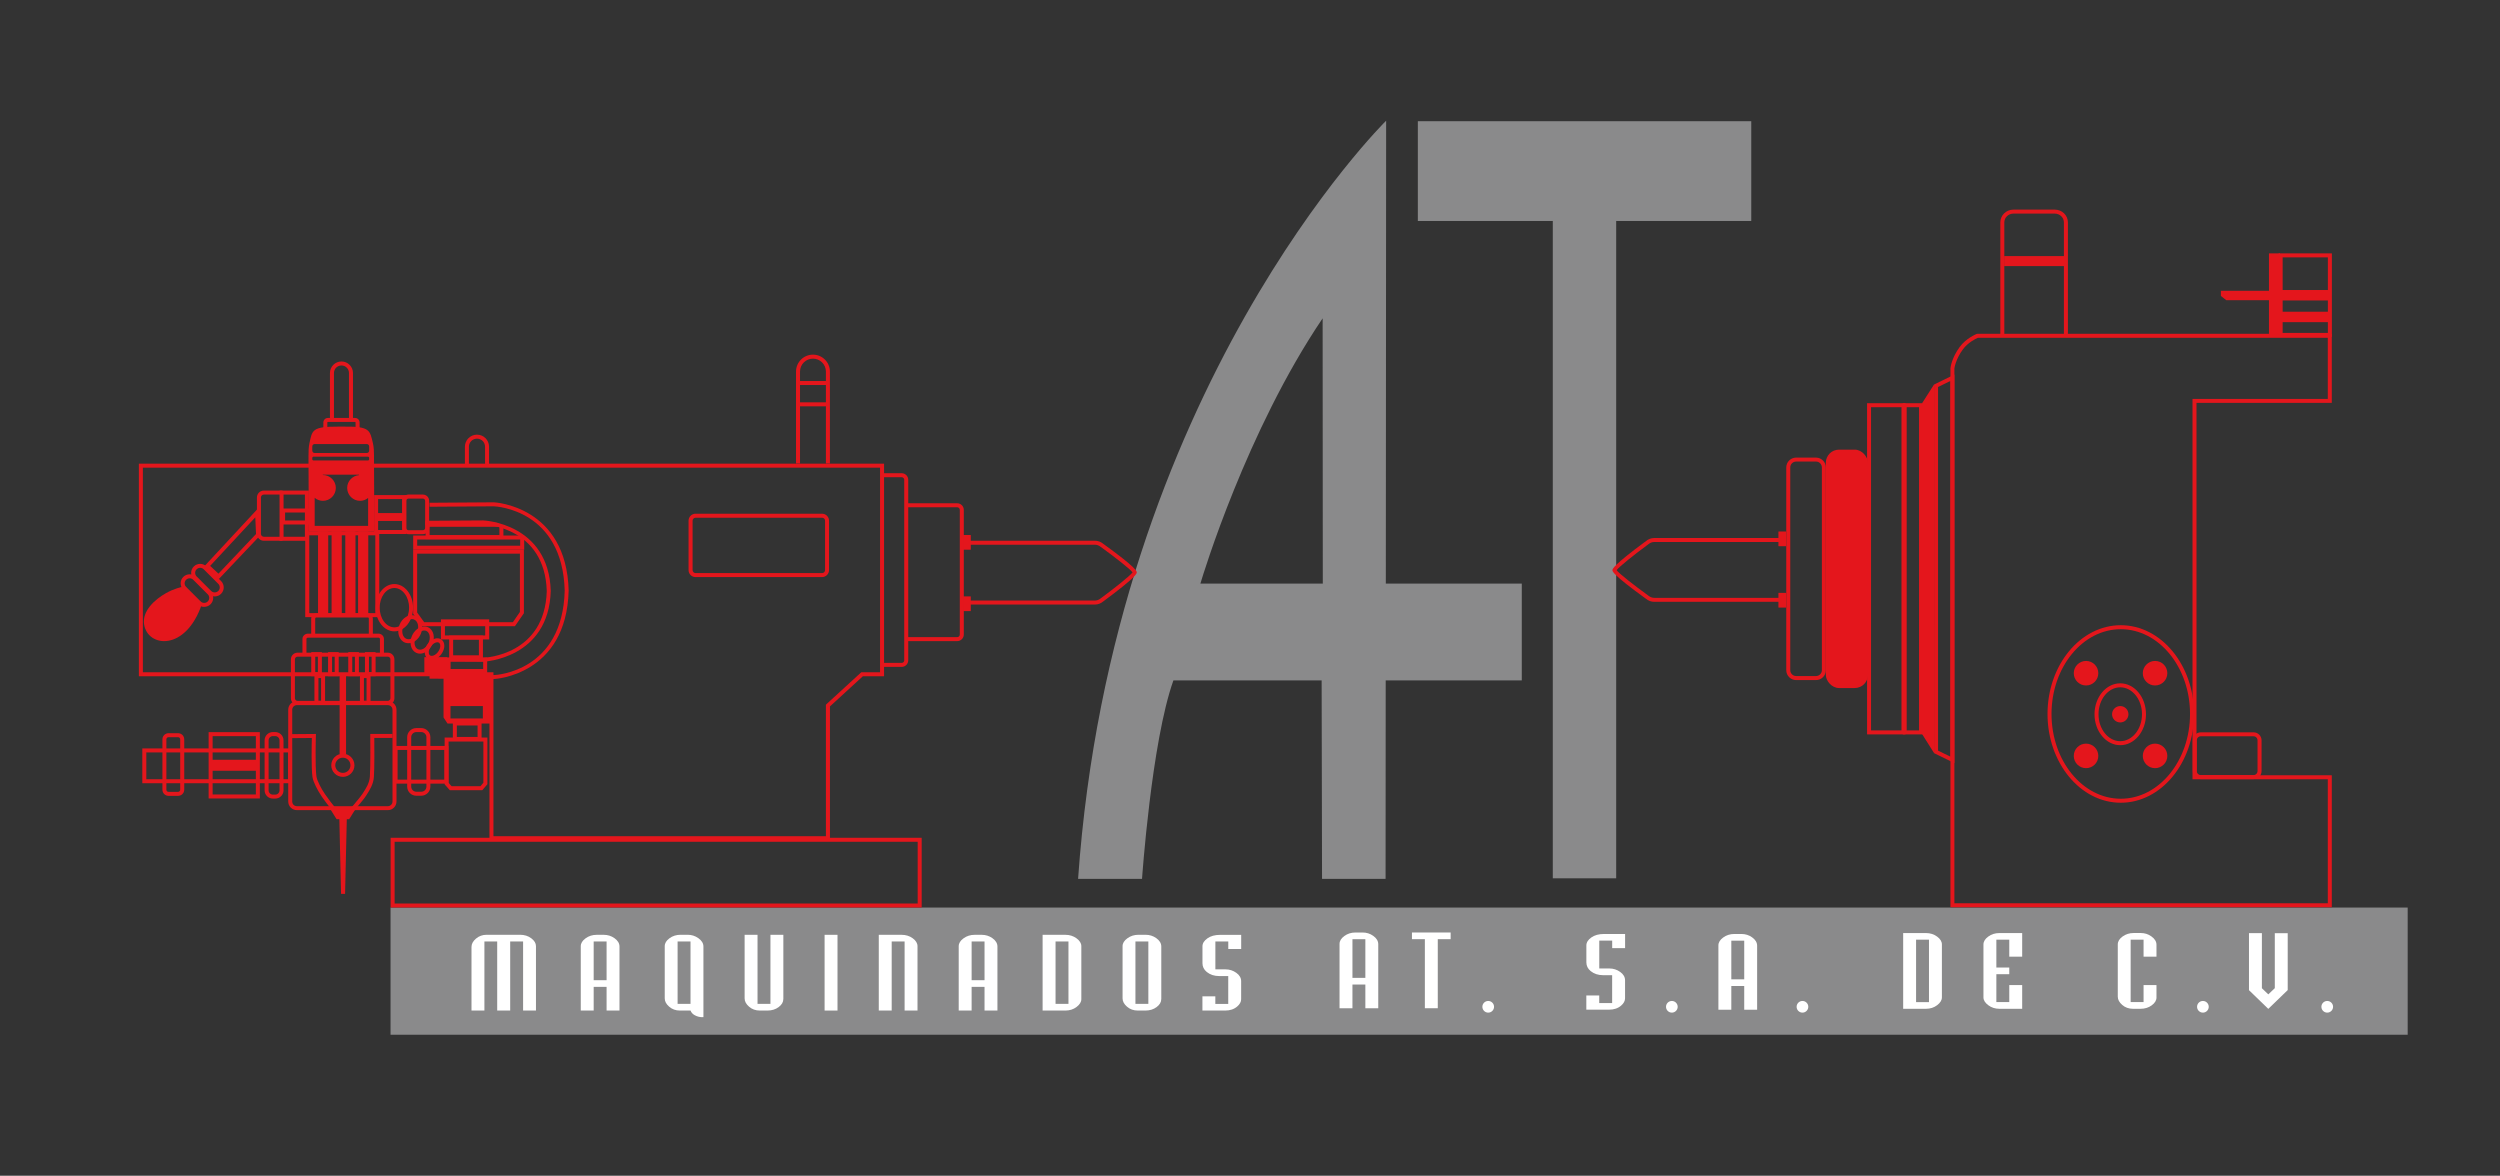 <svg xmlns="http://www.w3.org/2000/svg" id="Capa_1" viewBox="0 0 625.55 294.19"><rect x="0" y="0" width="625.55" height="294.19" fill="#333333" stroke="none"/><rect x="97.72" y="227.09" width="504.73" height="31.82" fill="#8a8a8b"></rect><path d="M134.12,252.86h-3.23v-17.28h-3.23v17.28h-3.25v-17.28h-3.2v17.28h-3.23v-15.92c0-.75.37-1.44,1.12-2.08.75-.64,1.64-.96,2.67-.96h8.37c1.08,0,2.02.29,2.8.88.78.59,1.17,1.24,1.17,1.96v16.11Z" fill="#fff"></path><path d="M155.01,252.86h-3.23v-5.93h-3.23v5.93h-3.23v-16.11c0-.72.4-1.37,1.2-1.96.8-.59,1.73-.88,2.78-.88h1.78c1,0,1.88.28,2.66.83.84.59,1.27,1.3,1.27,2.1v16.02ZM151.78,245.26v-9.68h-3.23v9.68h3.23Z" fill="#fff"></path><path d="M176.01,254.51c-.77.05-1.51-.11-2.19-.49-.52-.29-.86-.68-1.03-1.16h-2.66c-1.05,0-1.95-.32-2.69-.97-.74-.64-1.11-1.33-1.11-2.07v-13.08c0-.73.4-1.39,1.19-1.97.79-.58,1.71-.87,2.76-.87h1.81c.96,0,1.84.28,2.63.83.86.61,1.29,1.31,1.29,2.1v17.66ZM172.78,251.19v-15.62h-3.23v15.62h3.23Z" fill="#fff"></path><path d="M196,250c0,.75-.39,1.41-1.16,1.99-.77.58-1.71.87-2.81.87h-1.89c-1.07,0-1.97-.32-2.71-.97-.74-.64-1.11-1.33-1.11-2.07v-15.92h3.23v17.28h3.23v-17.28h3.23v16.09Z" fill="#fff"></path><path d="M209.56,252.86h-3.23v-18.95h3.23v18.95Z" fill="#fff"></path><path d="M229.58,252.86h-3.23v-17.28h-3.23v17.28h-3.23v-18.95h5.71c1.07,0,2,.29,2.79.87.79.58,1.19,1.24,1.19,1.97v16.11Z" fill="#fff"></path><path d="M249.58,252.86h-3.23v-5.93h-3.23v5.93h-3.23v-16.11c0-.72.4-1.37,1.2-1.96.8-.59,1.73-.88,2.78-.88h1.78c1,0,1.88.28,2.66.83.84.59,1.27,1.3,1.27,2.1v16.02ZM246.35,245.26v-9.68h-3.23v9.68h3.23Z" fill="#fff"></path><path d="M270.57,250.02c0,.69-.4,1.34-1.19,1.94-.79.6-1.72.9-2.79.9h-5.71v-18.95h5.71c1.05,0,1.98.29,2.78.88.8.59,1.2,1.24,1.2,1.96v13.27ZM267.35,251.19v-15.62h-3.23v15.62h3.23Z" fill="#fff"></path><path d="M290.57,250c0,.75-.39,1.41-1.16,1.99-.77.58-1.71.87-2.81.87h-1.89c-1.07,0-1.97-.32-2.71-.97-.74-.64-1.11-1.33-1.11-2.07v-13.08c0-.72.4-1.37,1.2-1.96.8-.59,1.73-.88,2.78-.88h1.78c1,0,1.88.28,2.66.83.84.59,1.27,1.3,1.27,2.1v13.15ZM287.34,251.19v-15.62h-3.23v15.62h3.23Z" fill="#fff"></path><path d="M310.56,250.02c0,.66-.33,1.26-.98,1.82-.79.68-1.79,1.02-3,1.02h-5.71v-3.56h3.23v1.9h3.23v-6.97h-2.27c-1.22,0-2.26-.34-3.1-1.02-.72-.59-1.08-1.32-1.08-2.18v-4.25c0-.73.41-1.39,1.23-1.98.82-.59,1.88-.88,3.19-.88h5.27v3.54h-3.23v-1.88h-3.23v6.97h2.53c1,0,1.9.29,2.71.87.81.58,1.21,1.28,1.21,2.08v4.51Z" fill="#fff"></path><path d="M344.87,252.28h-3.23v-5.93h-3.23v5.93h-3.23v-16.11c0-.72.4-1.37,1.2-1.96s1.73-.88,2.78-.88h1.78c1,0,1.89.28,2.66.83.84.59,1.27,1.3,1.27,2.1v16.02ZM341.64,244.68v-9.68h-3.23v9.68h3.23Z" fill="#fff"></path><path d="M362.99,235h-3.23v17.28h-3.23v-17.28h-3.23v-1.67h9.68v1.67Z" fill="#fff"></path><path d="M406.62,249.8c0,.66-.33,1.26-.98,1.82-.79.68-1.79,1.02-3,1.02h-5.71v-3.56h3.23v1.9h3.23v-6.97h-2.27c-1.22,0-2.25-.34-3.1-1.02-.72-.59-1.08-1.32-1.08-2.18v-4.25c0-.73.41-1.39,1.23-1.98.82-.59,1.88-.88,3.19-.88h5.27v3.54h-3.23v-1.88h-3.23v6.97h2.53c1,0,1.9.29,2.71.87.81.58,1.21,1.28,1.21,2.08v4.51Z" fill="#fff"></path><path d="M439.67,252.65h-3.23v-5.93h-3.23v5.93h-3.23v-16.11c0-.72.4-1.37,1.2-1.96s1.73-.88,2.78-.88h1.78c1,0,1.89.28,2.66.83.84.59,1.27,1.3,1.27,2.1v16.02ZM436.44,245.05v-9.68h-3.23v9.68h3.23Z" fill="#fff"></path><path d="M485.9,249.58c0,.69-.4,1.34-1.19,1.94-.79.6-1.72.9-2.79.9h-5.71v-18.95h5.71c1.05,0,1.98.29,2.78.88s1.2,1.24,1.2,1.96v13.27ZM482.67,250.75v-15.62h-3.23v15.62h3.23Z" fill="#fff"></path><path d="M505.99,252.42h-5.71c-1.05,0-1.98-.3-2.78-.9-.8-.6-1.2-1.25-1.2-1.94v-13.27c0-.72.4-1.37,1.2-1.96s1.73-.88,2.78-.88h5.71v5.91h-3.23v-4.25h-3.23v6.97h3.23v1.67h-3.23v6.97h3.23v-4.26h3.23v5.93Z" fill="#fff"></path><path d="M539.6,249.56c0,.75-.4,1.41-1.19,1.99s-1.72.87-2.79.87h-1.91c-1.05,0-1.95-.32-2.69-.97-.74-.64-1.11-1.33-1.11-2.07v-13.08c0-.73.4-1.39,1.2-1.97.8-.58,1.72-.87,2.75-.87h1.81c.98,0,1.86.28,2.63.83.86.61,1.29,1.31,1.29,2.1v2.98h-3.23v-4.25h-3.23v15.62h3.23v-4.26h3.23v3.07Z" fill="#fff"></path><path d="M572.43,247.74l-4.86,4.7-4.83-4.68v-14.27h3.23v13.78l1.6,1.54,1.63-1.55v-13.76h3.23v14.25Z" fill="#fff"></path><circle cx="372.38" cy="251.92" r="1.46" fill="#fff"></circle><circle cx="418.33" cy="251.92" r="1.46" fill="#fff"></circle><circle cx="451.01" cy="251.92" r="1.46" fill="#fff"></circle><circle cx="551.21" cy="251.92" r="1.46" fill="#fff"></circle><circle cx="582.32" cy="251.92" r="1.46" fill="#fff"></circle><path d="M380.79,146.03h-34.03l.08-115.83s-68.48,67.34-77.08,189.71h16s2.35-34.22,7.85-49.66h37.09l.1,49.66h15.9s.03-49.66.03-49.66h34.05v-24.22ZM330.99,146.03h-30.63c.64-2.14,11.55-38.22,30.59-66.38l.04,66.38Z" fill="#8a8a8b"></path><polygon points="438.2 30.33 354.77 30.33 354.77 55.29 388.54 55.29 388.54 219.77 404.4 219.77 404.4 55.29 438.2 55.29 438.2 30.33" fill="#8a8a8b"></polygon><path d="M230.62,227.08H97.74v-17.45h132.88v17.45ZM98.74,226.08h130.88v-15.45H98.74v15.45Z" fill="#e4161c"></path><path d="M207.66,210.24h-85.19v-41.02H34.75v-53.2h186.46v53.2h-5.31l-8.23,7.54v33.48ZM123.47,209.24h83.19v-32.92l8.84-8.1h4.7v-51.2H35.75v51.2h87.72v41.02Z" fill="#e4161c"></path><path d="M225.62,166.87h-4.8v-1h4.8c.35,0,.64-.29.64-.64v-45.18c0-.35-.29-.64-.64-.64h-4.8v-1h4.8c.9,0,1.64.74,1.64,1.64v45.18c0,.9-.73,1.64-1.64,1.64Z" fill="#e4161c"></path><path d="M239.52,160.42h-12.62v-1h12.62c.35,0,.64-.29.64-.64v-31.21c0-.35-.29-.64-.64-.64h-12.62v-1h12.62c.9,0,1.64.74,1.64,1.64v31.21c0,.9-.74,1.64-1.64,1.64Z" fill="#e4161c"></path><rect x="240.97" y="133.87" width="1.94" height="3.68" fill="#e4161c"></rect><rect x="240.97" y="149.23" width="1.94" height="3.68" fill="#e4161c"></rect><path d="M273.96,151.27h-32.28v-1h32.28c.51,0,1.01-.18,1.41-.51,3.59-2.64,7.42-5.7,8.02-6.54-.6-.83-4.44-3.83-8-6.4-.42-.34-.91-.52-1.42-.52h-32.29v-1h32.29c.74,0,1.46.26,2.03.73,8.44,6.1,8.44,6.92,8.44,7.19s0,1.09-8.45,7.32c-.55.46-1.28.73-2.02.73ZM283.45,143.12h0Z" fill="#e4161c"></path><path d="M205.69,144.4h-31.65c-.97,0-1.75-.79-1.75-1.75v-12.36c0-.97.79-1.75,1.75-1.75h31.65c.97,0,1.75.79,1.75,1.75v12.36c0,.97-.79,1.75-1.75,1.75ZM174.05,129.54c-.41,0-.75.34-.75.75v12.36c0,.41.34.75.75.75h31.65c.41,0,.75-.34.75-.75v-12.36c0-.41-.34-.75-.75-.75h-31.65Z" fill="#e4161c"></path><path d="M207.66,115.98h-1v-23c0-1.79-1.45-3.24-3.24-3.24s-3.24,1.45-3.24,3.24v23h-1v-23c0-2.34,1.9-4.24,4.24-4.24s4.24,1.9,4.24,4.24v23Z" fill="#e4161c"></path><path d="M122.37,116.24h-1v-4.46c0-1.11-.9-2.02-2.02-2.02s-2.02.9-2.02,2.02v4.46h-1v-4.46c0-1.66,1.35-3.02,3.02-3.02s3.02,1.35,3.02,3.02v4.46Z" fill="#e4161c"></path><rect x="199.8" y="95.34" width="7.04" height="1" fill="#e4161c"></rect><rect x="199.8" y="100.67" width="7.04" height="1" fill="#e4161c"></rect><path d="M73.08,195.98h-37.47v-8.71h37.47v8.71ZM36.61,194.98h35.47v-6.71h-35.47v6.71Z" fill="#e4161c"></path><path d="M44.56,199.14h-2.38c-.85,0-1.54-.69-1.54-1.54v-12.6c0-.85.69-1.54,1.54-1.54h2.38c.85,0,1.54.69,1.54,1.54v12.6c0,.85-.69,1.54-1.54,1.54ZM42.17,184.46c-.3,0-.54.24-.54.54v12.6c0,.3.24.54.54.54h2.38c.3,0,.54-.24.54-.54v-12.6c0-.3-.24-.54-.54-.54h-2.38Z" fill="#e4161c"></path><path d="M65.02,199.79h-12.82v-16.59h12.82v16.59ZM53.2,198.79h10.82v-14.59h-10.82v14.59Z" fill="#e4161c"></path><path d="M68.88,199.82h-.61c-1.14,0-2.06-.92-2.06-2.06v-12.52c0-1.14.92-2.06,2.06-2.06h.61c1.14,0,2.06.92,2.06,2.06v12.52c0,1.14-.92,2.06-2.06,2.06ZM68.27,184.19c-.58,0-1.06.48-1.06,1.06v12.52c0,.58.48,1.06,1.06,1.06h.61c.58,0,1.06-.48,1.06-1.06v-12.52c0-.58-.48-1.06-1.06-1.06h-.61Z" fill="#e4161c"></path><rect x="52.92" y="190.11" width="11.33" height="2.75" fill="#e4161c"></rect><path d="M97.06,202.71h-22.79c-1.18,0-2.15-.96-2.15-2.15v-22.98c0-1.18.96-2.15,2.15-2.15h22.79c1.18,0,2.15.96,2.15,2.15v22.98c0,1.18-.96,2.15-2.15,2.15ZM74.27,176.44c-.63,0-1.15.51-1.15,1.15v22.98c0,.63.51,1.15,1.15,1.15h22.79c.63,0,1.15-.51,1.15-1.15v-22.98c0-.63-.51-1.15-1.15-1.15h-22.79Z" fill="#e4161c"></path><path d="M86.34,223.66h-1l-.43-18.7c-.57-.68-3.07-3.67-4.43-5.69-.98-1.45-2.11-3.58-2.29-4.83-.32-2.24-.21-8-.16-9.78l-5.09.04v-1s6.12-.05,6.12-.05l-.02.52c0,.08-.22,7.6.14,10.12.15,1.05,1.18,3.01,2.13,4.41,1.49,2.2,4.45,5.71,4.48,5.74l.05.06.06-.07c1.18-1.35,4.33-5.02,4.74-5.71l.18-.28c.76-1.16,1.61-2.48,1.73-4.08.19-2.51.1-10.14.1-10.21v-.51s5.58,0,5.58,0v1h-4.57c.02,1.77.06,7.6-.1,9.8-.14,1.85-1.11,3.35-1.89,4.55l-.17.26c-.48.82-3.93,4.8-4.72,5.7l-.43,18.69Z" fill="#e4161c"></path><path d="M85.79,194.39c-1.6,0-2.9-1.3-2.9-2.9s1.3-2.9,2.9-2.9,2.9,1.3,2.9,2.9-1.3,2.9-2.9,2.9ZM85.79,189.59c-1.05,0-1.9.85-1.9,1.9s.85,1.9,1.9,1.9,1.9-.85,1.9-1.9-.85-1.9-1.9-1.9Z" fill="#e4161c"></path><rect x="84.98" y="168.84" width="1.61" height="19.87" fill="#e4161c"></rect><path d="M97.03,176.37h-22.58c-.92,0-1.66-.75-1.66-1.66v-9.74c0-.92.75-1.66,1.66-1.66h22.58c.92,0,1.66.75,1.66,1.66v9.74c0,.92-.75,1.66-1.66,1.66ZM74.45,164.31c-.36,0-.66.3-.66.66v9.74c0,.36.3.66.66.66h22.58c.36,0,.66-.3.66-.66v-9.74c0-.36-.3-.66-.66-.66h-22.58Z" fill="#e4161c"></path><path d="M80.54,169.2h-2.66v-6.02h2.66v6.02ZM78.88,168.2h.66v-4.02h-.66v4.02Z" fill="#e4161c"></path><path d="M81.34,176.35h-2.66v-7.68h2.66v7.68ZM79.68,175.35h.66v-5.68h-.66v5.68Z" fill="#e4161c"></path><path d="M92.72,176.35h-2.66v-7.68h2.66v7.68ZM91.06,175.35h.66v-5.68h-.66v5.68Z" fill="#e4161c"></path><path d="M84.75,169.2h-2.66v-6.02h2.66v6.02ZM83.09,168.2h.66v-4.02h-.66v4.02Z" fill="#e4161c"></path><path d="M89.8,169.2h-2.66v-6.02h2.66v6.02ZM88.14,168.2h.66v-4.02h-.66v4.02Z" fill="#e4161c"></path><path d="M93.98,169.2h-2.66v-6.02h2.66v6.02ZM92.32,168.2h.66v-4.02h-.66v4.02Z" fill="#e4161c"></path><path d="M96.07,163.99h-1v-4.11c0-.18-.17-.33-.39-.33h-17.61c-.22,0-.39.15-.39.33v4.11h-1v-4.11c0-.73.62-1.33,1.39-1.33h17.61c.77,0,1.39.6,1.39,1.33v4.11Z" fill="#e4161c"></path><path d="M93.29,158.93h-1v-4.11c0-.21-.11-.33-.16-.33h-13.1s-.16.12-.16.33v4.11h-1v-4.11c0-.73.52-1.33,1.16-1.33h13.1c.64,0,1.16.6,1.16,1.33v4.11Z" fill="#e4161c"></path><path d="M94.9,154.42h-18.52v-21.47h18.52v21.47ZM77.39,153.42h16.52v-19.47h-16.52v19.47Z" fill="#e4161c"></path><path d="M70.7,135.31h-4.68c-.96,0-1.73-.78-1.73-1.73v-9.1c0-.96.78-1.73,1.73-1.73h4.68v1h-4.68c-.4,0-.73.33-.73.73v9.1c0,.4.33.73.73.73h4.68v1Z" fill="#e4161c"></path><path d="M77.29,135.31h-7.34v-12.56h7.34v12.56ZM70.95,134.31h5.34v-10.56h-5.34v10.56Z" fill="#e4161c"></path><path d="M77.44,131.24h-7.1v-4h7.1v4ZM71.34,130.24h5.1v-2h-5.1v2Z" fill="#e4161c"></path><path d="M98.68,157.98c-2.58,0-4.68-2.66-4.68-5.92s2.1-5.92,4.68-5.92,4.68,2.66,4.68,5.92-2.1,5.92-4.68,5.92ZM98.68,147.13c-2.03,0-3.68,2.21-3.68,4.92s1.65,4.92,3.68,4.92,3.68-2.21,3.68-4.92-1.65-4.92-3.68-4.92Z" fill="#e4161c"></path><path d="M102.2,160.95c-.28,0-.57-.05-.84-.15-1.49-.56-2.13-2.53-1.42-4.39.33-.88.91-1.6,1.64-2.05.76-.47,1.59-.57,2.34-.29,1.49.56,2.13,2.53,1.43,4.39-.57,1.52-1.87,2.49-3.14,2.49ZM103.07,154.91c-.31,0-.65.1-.97.3-.54.33-.97.88-1.22,1.55h0c-.51,1.34-.13,2.73.84,3.1.97.37,2.18-.42,2.69-1.76.51-1.34.13-2.73-.84-3.1-.16-.06-.32-.09-.49-.09Z" fill="#e4161c"></path><path d="M105.1,163.56c-.33,0-.65-.07-.95-.21-1.38-.64-1.84-2.6-1.02-4.36h0c.82-1.76,2.6-2.68,3.99-2.04,1.38.64,1.84,2.6,1.02,4.36-.39.83-.99,1.5-1.72,1.89-.44.24-.88.35-1.32.35ZM104.04,159.42c-.58,1.24-.33,2.63.53,3.03.4.19.89.14,1.37-.12.53-.29.99-.8,1.28-1.43.58-1.24.33-2.63-.53-3.03-.86-.4-2.08.31-2.66,1.55h0Z" fill="#e4161c"></path><path d="M108.02,165.11c-.37,0-.71-.1-1.01-.31-.49-.35-.75-.96-.73-1.68.02-.65.28-1.35.72-1.96.44-.61,1.02-1.07,1.63-1.3.67-.25,1.33-.19,1.82.16.97.7.97,2.29,0,3.63-.67.93-1.61,1.46-2.44,1.46ZM109.45,160.71c-.18,0-.35.05-.47.09-.42.16-.85.5-1.17.95-.32.44-.51.96-.53,1.41,0,.22.02.62.31.83.49.35,1.45-.07,2.05-.92.67-.93.65-1.92.22-2.24-.13-.09-.28-.12-.42-.12Z" fill="#e4161c"></path><path d="M128.86,156.69h-23.23l-2.25-3.1v-16.05h27.71v15.9l-2.24,3.25ZM106.14,155.69h22.19l1.76-2.56v-14.59h-25.71v14.72l1.75,2.42Z" fill="#e4161c"></path><path d="M123.59,169.92l-16.11-.11v-1s16.1.11,16.1.11c.68-.03,17.19-.9,17.72-21.11-.53-20.21-17.04-21.09-17.75-21.12l-16.07.11v-1s16.08-.11,16.08-.11c.2,0,18.18.92,18.73,22.08-.55,21.22-18.53,22.14-18.71,22.14Z" fill="#e4161c"></path><path d="M120.94,165.58l-8.67-.05v-1s8.65.05,8.65.05c.61-.02,15.42-.71,15.89-16.68-.47-15.96-15.28-16.65-15.91-16.68l-14.46.09v-1s14.47-.09,14.47-.09c.18,0,16.4.73,16.9,17.65-.5,16.97-16.72,17.7-16.88,17.7Z" fill="#e4161c"></path><path d="M110.98,169.43v10.09l1,1.53h10.67v-11.62h-11.67ZM120.82,179.78h-8.1v-3.11h8.1v3.11Z" fill="#e4161c"></path><path d="M112.2,196.08h-13.72v-9.43h13.72v9.43ZM99.48,195.08h11.72v-7.43h-11.72v7.43Z" fill="#e4161c"></path><path d="M120.67,197.73h-8.12l-1.29-1.47v-11.71h10.7v11.68l-1.29,1.5ZM113,196.73h7.21l.74-.87v-10.31h-8.7v10.34l.74.84Z" fill="#e4161c"></path><path d="M120.5,185.4h-7.19v-4.87h7.19v4.87ZM114.31,184.4h5.19v-2.87h-5.19v2.87Z" fill="#e4161c"></path><path d="M105.4,199.11h-1.23c-1.26,0-2.29-1.03-2.29-2.29v-12.35c0-1.26,1.03-2.29,2.29-2.29h1.23c1.26,0,2.29,1.03,2.29,2.29v12.35c0,1.26-1.03,2.29-2.29,2.29ZM104.18,183.18c-.71,0-1.29.58-1.29,1.29v12.35c0,.71.58,1.29,1.29,1.29h1.23c.71,0,1.29-.58,1.29-1.29v-12.35c0-.71-.58-1.29-1.29-1.29h-1.23Z" fill="#e4161c"></path><path d="M105.82,133.66h-3.61c-.86,0-1.56-.7-1.56-1.56v-6.79c0-.86.7-1.56,1.56-1.56h3.61c.86,0,1.56.7,1.56,1.56v6.79c0,.86-.7,1.56-1.56,1.56ZM102.21,124.76c-.31,0-.56.25-.56.56v6.79c0,.31.25.56.56.56h3.61c.31,0,.56-.25.56-.56v-6.79c0-.31-.25-.56-.56-.56h-3.61Z" fill="#e4161c"></path><path d="M101.65,129.38h-8.04v-5.5h8.04v5.5ZM94.61,128.38h6.04v-3.5h-6.04v3.5Z" fill="#e4161c"></path><path d="M101.65,133.62h-8.04v-4.27h8.04v4.27ZM94.61,132.62h6.04v-2.27h-6.04v2.27Z" fill="#e4161c"></path><path d="M88.32,105.35h-1v-12.02c0-1.04-.84-1.88-1.88-1.88s-1.88.84-1.88,1.88v12.02h-1v-12.02c0-1.59,1.29-2.88,2.88-2.88s2.88,1.29,2.88,2.88v12.02Z" fill="#e4161c"></path><path d="M88.85,108.89h-6.81c-.62,0-1.13-.5-1.13-1.13v-2.05c0-.62.51-1.13,1.13-1.13h6.81c.62,0,1.13.5,1.13,1.13v2.05c0,.62-.5,1.13-1.13,1.13ZM82.03,105.58c-.07,0-.13.06-.13.13v2.05c0,.07.06.13.13.13h6.81c.07,0,.13-.06.13-.13v-2.05c0-.07-.06-.13-.13-.13h-6.81Z" fill="#e4161c"></path><path d="M54.7,144.95l-3.53-3.3,13.6-14.65.3,7.01-10.38,10.94ZM52.59,141.6l2.07,1.94,9.4-9.91-.18-4.19-11.3,12.16Z" fill="#e4161c"></path><path d="M53.73,149.24c-.6,0-1.17-.23-1.6-.66l-3.64-3.64c-.88-.88-.88-2.31,0-3.19s2.31-.88,3.19,0l3.64,3.64c.88.88.88,2.31,0,3.19-.43.43-.99.66-1.6.66ZM50.09,142.08c-.32,0-.64.12-.89.37-.49.49-.49,1.29,0,1.78l3.64,3.64c.47.48,1.3.48,1.78,0,.24-.24.37-.55.37-.89s-.13-.65-.37-.89l-3.64-3.64c-.25-.25-.57-.37-.89-.37Z" fill="#e4161c"></path><path d="M51.1,151.86c-.58,0-1.16-.22-1.6-.66l-3.64-3.64c-.43-.43-.66-.99-.66-1.6s.23-1.17.66-1.6c.88-.88,2.31-.88,3.19,0l3.64,3.64c.88.88.88,2.31,0,3.19-.44.44-1.02.66-1.6.66ZM47.46,144.7c-.32,0-.64.12-.89.37-.24.24-.37.55-.37.89s.13.65.37.89l3.64,3.64c.49.49,1.29.49,1.78,0,.49-.49.49-1.29,0-1.78l-3.64-3.64c-.25-.25-.57-.37-.89-.37Z" fill="#e4161c"></path><path d="M45.48,146.88c-.05,0-1.95.41-3.92,1.52-2.85,1.61-6.04,4.49-5.5,7.87.9,5.71,10.34,6.81,14.41-4.99-3.34-2.62-4.99-4.4-4.99-4.4Z" fill="#e4161c"></path><path d="M122.41,160h-12.08v-5.02h12.08v5.02ZM111.33,159h10.08v-3.02h-10.08v3.02Z" fill="#e4161c"></path><path d="M120.84,164.97h-8.45v-5.93h8.45v5.93ZM113.38,163.97h6.45v-3.93h-6.45v3.93Z" fill="#e4161c"></path><path d="M121.9,168.4h-10.15v-3.88h10.15v3.88ZM112.75,167.4h8.15v-1.88h-8.15v1.88Z" fill="#e4161c"></path><rect x="106.18" y="164.43" width="5.76" height="4.22" fill="#e4161c"></rect><path d="M125.96,134.89h-19.46v-4.07h17.73l1.73.83v3.24ZM107.5,133.89h17.46v-2.07h-17.46v2.07Z" fill="#e4161c"></path><path d="M131.16,137.55h-27.77v-3.55h27.77v3.55ZM104.39,136.55h25.77v-1.55h-25.77v1.55Z" fill="#e4161c"></path><path d="M583.46,227.01h-95.42V92.14c.01-.15.28-2.54,2.32-5.33,1.58-2.16,4.12-3.2,4.23-3.25l.19-.04h88.68v17.29h-33.85v93.17h33.85v33.02ZM489.04,226.01h93.42v-31.02h-33.85v-95.17h33.85v-15.29h-87.58c-.44.19-2.46,1.16-3.72,2.88-1.87,2.55-2.13,4.77-2.13,4.79v133.81Z" fill="#e4161c"></path><path d="M563.88,194.95h-13.18c-1.11,0-2.01-.9-2.01-2.01v-7.69c0-1.11.9-2.01,2.01-2.01h13.18c1.11,0,2.01.9,2.01,2.01v7.69c0,1.11-.9,2.01-2.01,2.01ZM550.69,184.23c-.56,0-1.01.45-1.01,1.01v7.69c0,.56.45,1.01,1.01,1.01h13.18c.56,0,1.01-.45,1.01-1.01v-7.69c0-.56-.45-1.01-1.01-1.01h-13.18Z" fill="#e4161c"></path><path d="M530.66,200.86c-10.11,0-18.33-9.97-18.33-22.21s8.22-22.21,18.33-22.21,18.33,9.97,18.33,22.21-8.22,22.21-18.33,22.21ZM530.66,157.44c-9.56,0-17.33,9.52-17.33,21.21s7.77,21.21,17.33,21.21,17.33-9.52,17.33-21.21-7.77-21.21-17.33-21.21Z" fill="#e4161c"></path><path d="M530.53,186.46c-3.55,0-6.44-3.47-6.44-7.74s2.89-7.74,6.44-7.74,6.44,3.47,6.44,7.74-2.89,7.74-6.44,7.74ZM530.53,171.98c-3,0-5.44,3.02-5.44,6.74s2.44,6.74,5.44,6.74,5.44-3.02,5.44-6.74-2.44-6.74-5.44-6.74Z" fill="#e4161c"></path><circle cx="521.97" cy="168.45" r="3.07" fill="#e4161c"></circle><circle cx="539.24" cy="168.45" r="3.07" fill="#e4161c"></circle><circle cx="521.97" cy="189.14" r="3.07" fill="#e4161c"></circle><circle cx="539.24" cy="189.14" r="3.07" fill="#e4161c"></circle><circle cx="530.53" cy="178.72" r="2.05" fill="#e4161c"></circle><path d="M583.48,84.3h-13.32v-20.9h13.32v20.9ZM571.16,83.3h11.32v-18.9h-11.32v18.9Z" fill="#e4161c"></path><rect x="567.74" y="63.4" width="2.77" height="20.4" fill="#e4161c"></rect><rect x="575.36" y="67.77" width="2.61" height="12.22" transform="translate(650.54 -502.79) rotate(90)" fill="#e4161c"></rect><polygon points="555.71 72.76 555.71 74.05 557.05 75.11 568.15 75.11 568.15 72.76 555.71 72.76" fill="#e4161c"></polygon><rect x="575.36" y="73.2" width="2.61" height="12.22" transform="translate(655.97 -497.36) rotate(90)" fill="#e4161c"></rect><path d="M517.43,84.2h-1v-28.55c0-1.21-1.02-2.2-2.27-2.2h-10.37c-1.25,0-2.27.98-2.27,2.2v28.55h-1v-28.55c0-1.76,1.47-3.2,3.27-3.2h10.37c1.81,0,3.27,1.43,3.27,3.2v28.55Z" fill="#e4161c"></path><rect x="501.47" y="64.08" width="15.01" height="2.5" fill="#e4161c"></rect><path d="M489.03,190.94l-5.09-2.49v-92.23l5.09-2.49v97.21ZM484.94,187.82l3.09,1.51v-94.01l-3.09,1.51v90.98Z" fill="#e4161c"></path><path d="M481.19,183.76h-5.09v-82.87h5.09v82.87ZM477.09,182.76h3.09v-80.87h-3.09v80.87Z" fill="#e4161c"></path><path d="M476.8,183.76h-9.62v-82.87h9.62v82.87ZM468.17,182.76h7.62v-80.87h-7.62v80.87Z" fill="#e4161c"></path><polygon points="480.98 183.73 483.95 188.45 483.93 96.21 480.98 100.84 480.98 183.73" fill="#e4161c"></polygon><rect x="456.86" y="112.51" width="10.53" height="59.65" rx="3.29" ry="3.29" fill="#e4161c"></rect><path d="M454.4,170.17h-4.97c-1.36,0-2.47-1.11-2.47-2.47v-50.73c0-1.36,1.11-2.47,2.47-2.47h4.97c1.36,0,2.47,1.11,2.47,2.47v50.73c0,1.36-1.11,2.47-2.47,2.47ZM449.43,115.49c-.81,0-1.47.66-1.47,1.47v50.73c0,.81.66,1.47,1.47,1.47h4.97c.81,0,1.47-.66,1.47-1.47v-50.73c0-.81-.66-1.47-1.47-1.47h-4.97Z" fill="#e4161c"></path><rect x="444.99" y="148.35" width="1.94" height="3.68" transform="translate(891.93 300.38) rotate(180)" fill="#e4161c"></rect><rect x="444.99" y="133" width="1.94" height="3.68" transform="translate(891.93 269.67) rotate(180)" fill="#e4161c"></rect><path d="M446.22,150.59h-32.29c-.74,0-1.46-.26-2.03-.73-8.44-6.1-8.44-6.92-8.44-7.19s0-1.09,8.45-7.32c.55-.46,1.28-.73,2.02-.73h32.28v1h-32.28c-.51,0-1.01.18-1.41.51-3.59,2.64-7.42,5.7-8.02,6.54.6.83,4.44,3.83,8,6.4.42.34.91.52,1.42.52h32.29v1Z" fill="#e4161c"></path><polygon points="87.37 204.98 84.22 204.98 82.43 202.11 89.16 202.11 87.37 204.98" fill="#e4161c"></polygon><path d="M93.59,114.17c0-1.25-.06-2.35-.27-3.24-.77-3.25-.71-4.26-7.21-4.18h-1.5c-6.61-.03-6.48.92-7.2,4.25-.19.89-.22,1.96-.22,3.23l.08,18.83,16.39-.07-.08-18.83ZM92.11,131.58h-13.37v-7.02c.56.47,1.27.76,2.06.76,1.78,0,3.23-1.45,3.23-3.23s-1.45-3.23-3.23-3.23c-.01,0-.02,0-.03,0v-.08h9.06v.11c-1.65.14-2.96,1.51-2.96,3.2,0,1.78,1.45,3.23,3.23,3.23.76,0,1.46-.28,2.01-.72v6.98ZM92.37,114.91c0,.17-.14.31-.31.31h-13.61c-.17,0-.31-.14-.31-.31v-.33c0-.17.14-.31.31-.31h13.61c.17,0,.31.14.31.31v.33ZM92.37,112.76c0,.33-.26.59-.59.59h-13.05c-.33,0-.59-.26-.59-.59v-1.06c0-.33.26-.59.59-.59h13.05c.32,0,.59.26.59.59v1.06Z" fill="#e4161c"></path><rect x="79.58" y="132.95" width="2.55" height="21.27" fill="#e4161c"></rect><rect x="82.97" y="132.95" width="2.55" height="21.27" fill="#e4161c"></rect><rect x="86.4" y="132.95" width="2.55" height="21.27" fill="#e4161c"></rect><rect x="89.6" y="132.95" width="2.55" height="21.27" fill="#e4161c"></rect></svg>